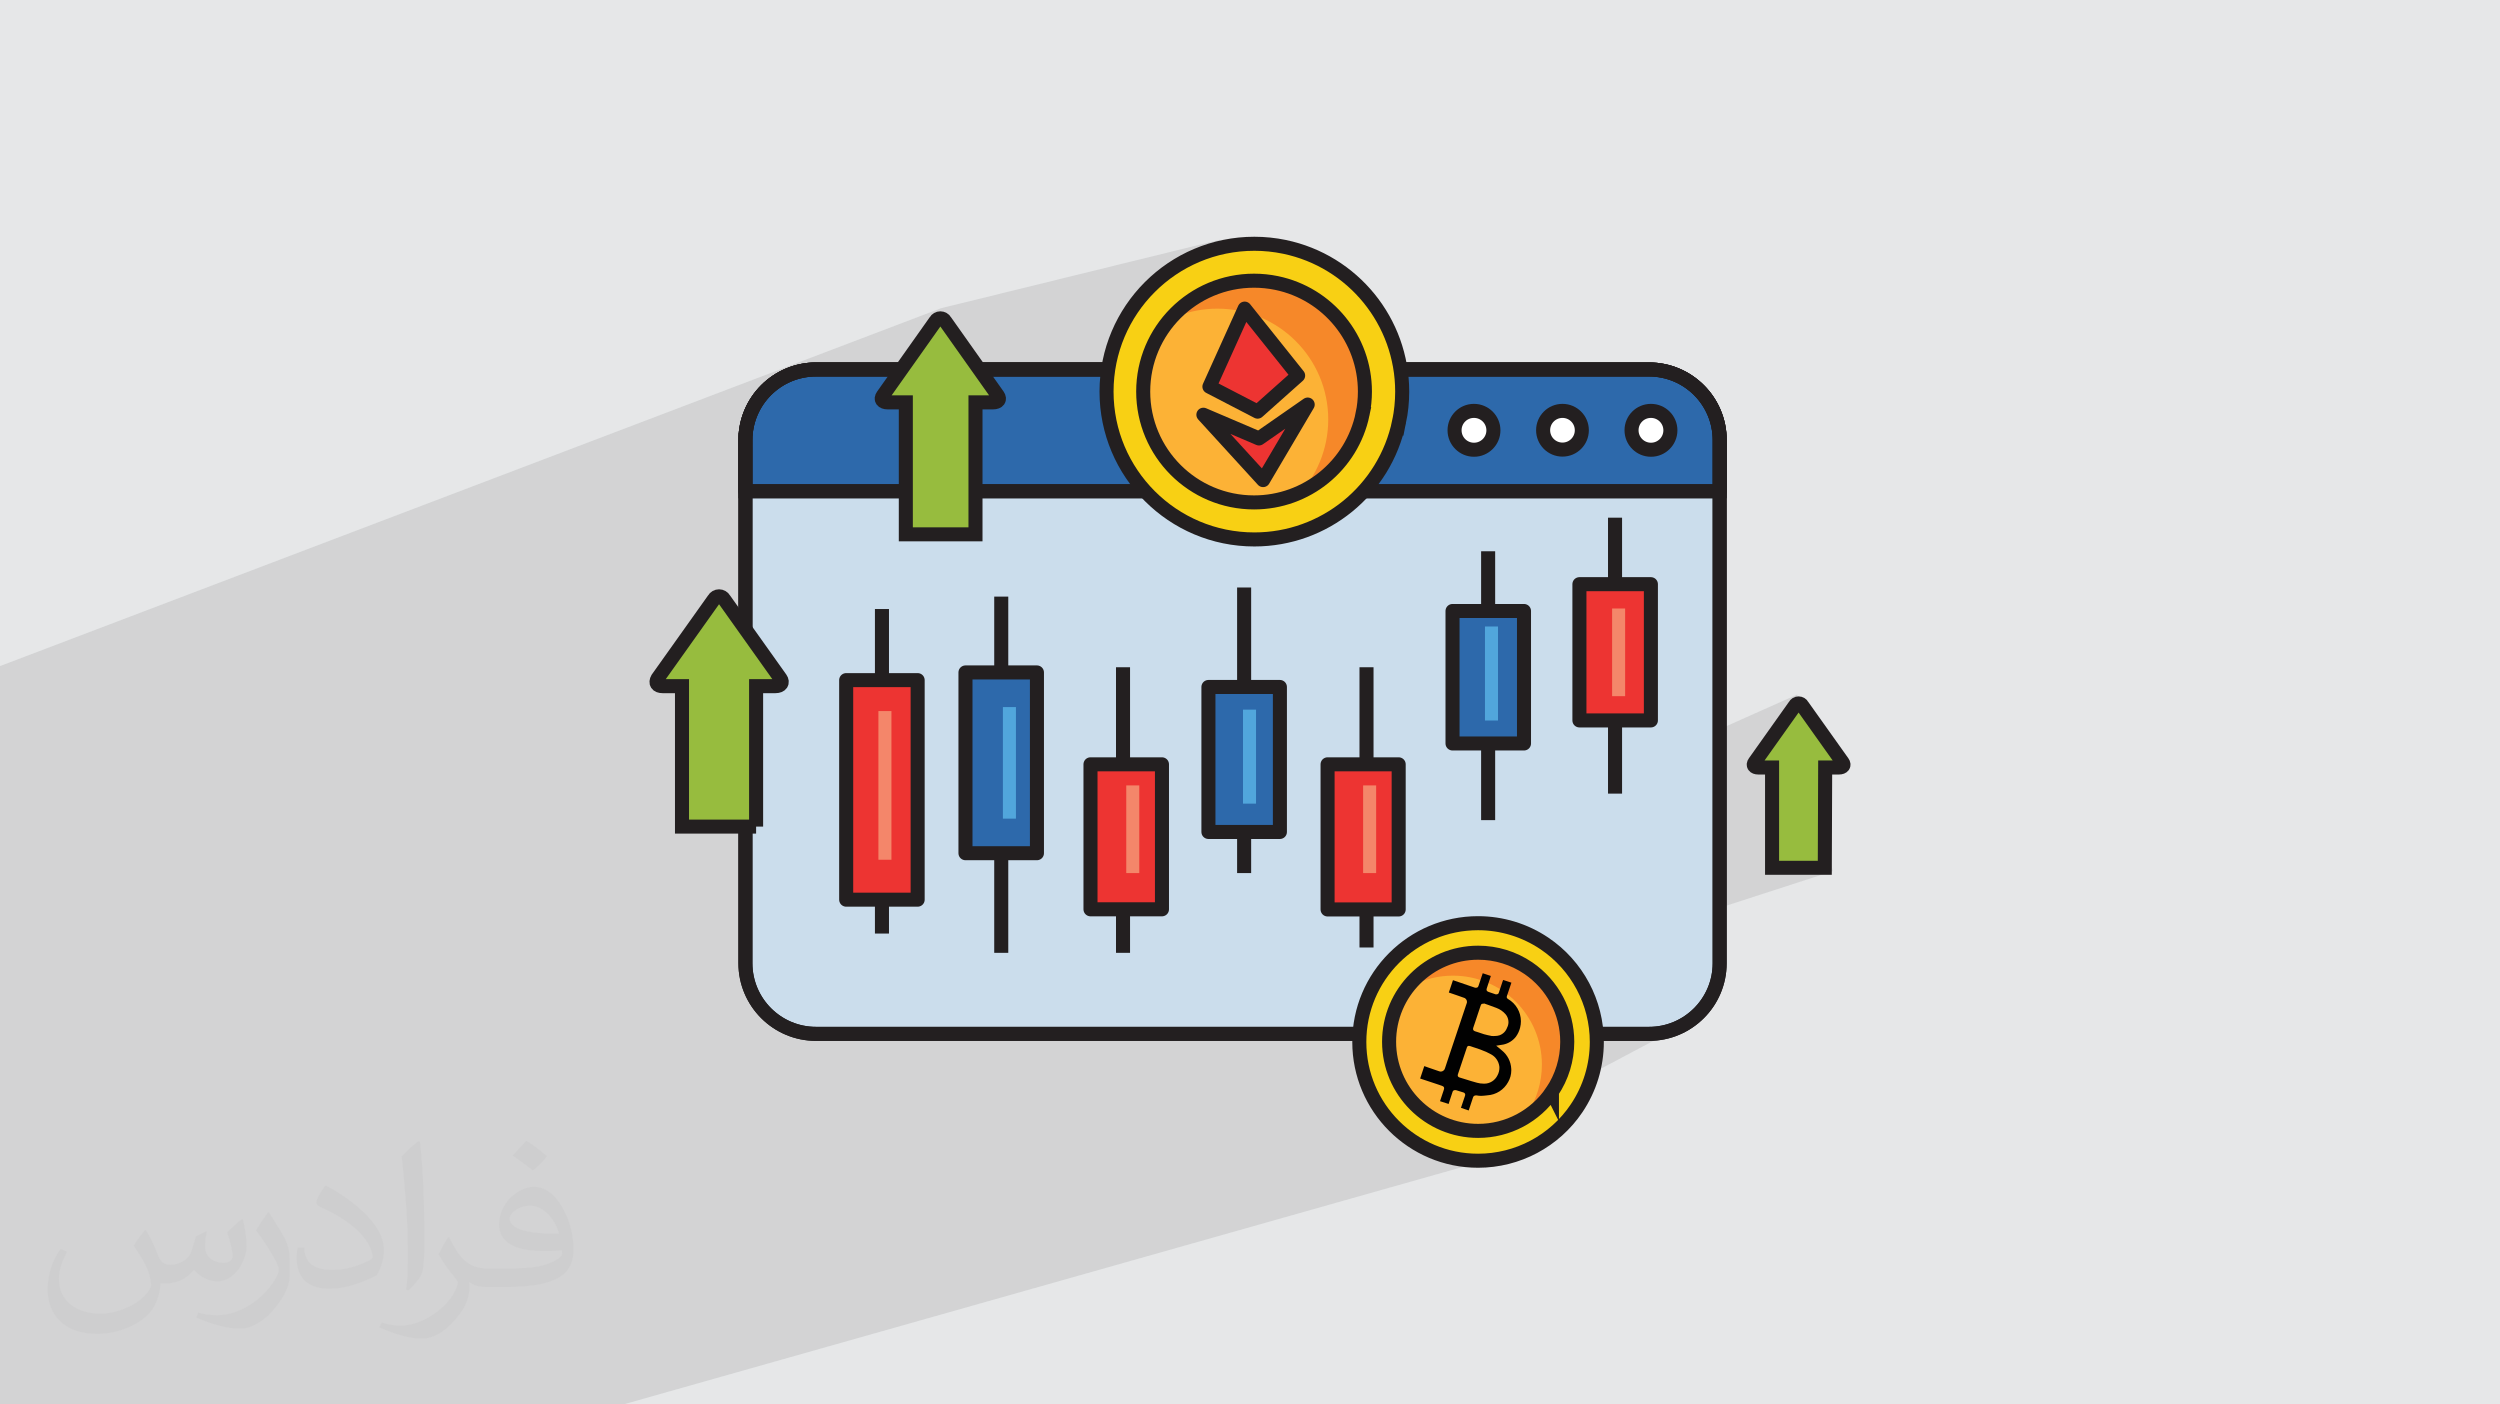 <?xml version="1.0" encoding="UTF-8"?>
<!DOCTYPE svg PUBLIC "-//W3C//DTD SVG 1.0//EN" "http://www.w3.org/TR/2001/REC-SVG-20010904/DTD/svg10.dtd">
<!-- Creator: CorelDRAW -->
<svg xmlns="http://www.w3.org/2000/svg" xml:space="preserve" width="94.192mm" height="52.917mm" version="1.0" style="shape-rendering:geometricPrecision; text-rendering:geometricPrecision; image-rendering:optimizeQuality; fill-rule:evenodd; clip-rule:evenodd"
viewBox="0 0 9404.92 5283.66"
 xmlns:xlink="http://www.w3.org/1999/xlink"
 xmlns:xodm="http://www.corel.com/coreldraw/odm/2003"
 data-name="Icon Template">
 <defs>
  <style type="text/css">
   <![CDATA[
    .str1 {stroke:#231F20;stroke-width:52.84;stroke-miterlimit:22.926}
    .str0 {stroke:#231F20;stroke-width:52.84;stroke-linejoin:round;stroke-miterlimit:22.926}
    .fil5 {fill:none;fill-rule:nonzero}
    .fil14 {fill:#010101;fill-rule:nonzero}
    .fil4 {fill:#2D69AB;fill-rule:nonzero}
    .fil13 {fill:#51A6DC;fill-rule:nonzero}
    .fil11 {fill:#97BC3E;fill-rule:nonzero}
    .fil3 {fill:#CBDDEC;fill-rule:nonzero}
    .fil10 {fill:#ED3432;fill-rule:nonzero}
    .fil12 {fill:#F4866A;fill-rule:nonzero}
    .fil9 {fill:#F68829;fill-rule:nonzero}
    .fil7 {fill:#F8D014;fill-rule:nonzero}
    .fil8 {fill:#FCB236;fill-rule:nonzero}
    .fil6 {fill:white;fill-rule:nonzero}
    .fil2 {fill:#373435;fill-opacity:0.031}
    .fil1 {fill:#2B2A29;fill-opacity:0.102}
    .fil0 {fill:#E6E7E8}
   ]]>
  </style>
 </defs>
 <g id="Layer_x0020_1">
  <polygon class="fil0" points="-0,0 9404.92,0 9404.92,5283.66 -0,5283.66 "/>
  <polygon class="fil1" points="5875.79,3007.99 6761.05,2612.83 6894.48,3277.42 5960.47,3580.2 6319.72,3862.67 5562.04,4264.77 5770.28,4314.28 2343.94,5283.66 -0,5283.66 -0,2505.79 3539.83,1159.55 4588.9,901.89 "/>
  <path class="fil2" d="M548.54 4627.69c17.95,27.21 29.6,53.36 40.96,82.43 8.45,16.91 12.93,48.09 52.57,48.09 11.61,0 28.28,-3.42 43.06,-11.61 16.63,-8.73 29.32,-21.94 35.94,-42l15.85 -53.36 38.57 -19.02 2.64 2.64c-5.27,20.09 -6.59,39.36 -6.59,54.43 0,44.63 38.57,61.56 69.22,61.56 17.95,0 34.09,-8.73 34.09,-25.11 0,-21.13 -8.98,-57.06 -20.62,-89.29 17.95,-17.95 35.94,-35.94 56.53,-50.47l3.17 1.6c8.98,38.04 14,75.56 14,100.66 0,24.57 -10.83,51.79 -19.81,69.49 -18.49,34.87 -51.25,62.62 -90.87,62.62 -30.1,0 -63.65,-15.07 -86.66,-43.06l-1.32 0c-21.66,26.96 -55.22,51.25 -108.86,51.25l-16.63 0c-2.64,35.41 -10.29,60.49 -21.94,82.95 -31.95,62.34 -126.81,106.47 -216.1,106.47 -124.17,0 -186.51,-71.59 -186.51,-166.96 0,-58.91 19.27,-113.6 48.88,-152.42l24.29 10.04c-18.49,35.41 -30.91,68.68 -30.91,101.45 0,89.29 72.66,131.83 156.4,131.83 77.68,0 173.83,-49.41 191.28,-106.72 -6.59,-62.62 -30.1,-91.93 -66.04,-148.99 10.83,-19.02 24.83,-38.04 42.28,-58.38l3.17 0 0 0 0 0 -0.02 -0.09zm1432.13 -336.04c26.15,16.39 51.79,35.66 76.87,57.85 -14,19.81 -31.45,37.79 -53.11,53.64 -25.11,-20.34 -50.19,-37.79 -75.84,-56.27 17.42,-19.55 34.62,-38.29 52.04,-55.22l0 0 0 0 0 0 0 0 0 0 0.03 0zm13.47 244.11c-42.28,0 -76.87,27.75 -76.87,48.34 0,44.13 84.53,57.85 185.72,57.31 -12.68,-51.79 -57.06,-105.68 -108.86,-105.68l0.01 0.03zm-94.86 236.19c54.96,0 103.04,-1.6 139.74,-10.83 40.96,-10.29 75.56,-30.91 75.56,-45.17 0,-3.7 0,-8.19 -1.32,-11.89 -22.98,2.11 -49.41,2.11 -72.38,2.11 -74.49,0 -131.55,-16.91 -154.02,-58.66 -5.55,-11.61 -9.51,-24.57 -9.51,-39.36 0,-40.43 17.42,-79.79 48.09,-107 25.61,-22.45 53.89,-36.44 82.67,-36.44 52.04,0 93.51,41.75 122.57,107.54 15.85,35.94 26.68,77.4 26.68,129.72 0,34.87 -9.51,64.19 -31.17,85.85 -40.43,39.11 -114.92,53.89 -229.04,53.89l-51.79 0 0 0 -13.47 0c-28.28,0 -48.62,-5.02 -64.72,-17.42l-2.64 0c0.79,6.59 1.32,12.93 1.32,19.02 0,25.61 -8.45,58.38 -25.61,84.53 -50.72,75.3 -105.68,108.04 -153.24,108.04 -48.09,0 -107,-18.49 -160.11,-42.54l9.51 -18.49c17.17,7.13 40.96,11.89 73.7,11.89 85.85,0 198.66,-82.43 212.66,-163 -3.17,-6.59 -8.98,-15.32 -17.17,-24.57 -25.11,-29.85 -40.96,-54.68 -55.75,-80.83 12.68,-25.11 24.29,-45.17 35.13,-63.4l4.49 -0.53c36.72,74.77 69.99,117.55 144.23,117.55l11.61 0 0 0 53.89 0 0 0 0 0 0 0 0 0 0 0 0.09 0.01zm-371.98 79c6.34,-34.34 6.87,-72.91 6.87,-108.86l0 -53.36c0,-99.6 -12.68,-244.36 -22.98,-338.68 17.95,-19.27 43.06,-42 62.87,-57.31l5.81 1.6c13.47,118.62 16.63,256 16.63,383.06 0,33.3 -1.32,65.79 -4.49,89.55 -1.85,30.1 -19.27,52.83 -56.53,87.7l-8.19 -3.7zm-382.8 -157.19c1.85,46.77 24.83,83.49 105.15,83.49 49.93,0 92.19,-12.93 138.96,-35.13 8.45,-3.7 12.93,-8.73 12.93,-12.93 0,-29.32 -22.45,-68.15 -60.23,-103.55 -36.72,-33.3 -85.34,-62.62 -130.76,-82.18 -15.6,-6.59 -20.62,-13.47 -20.62,-20.09 0,-13.47 17.95,-41.75 32.77,-62.09l5.02 -0.53c52.04,27.21 110.17,67.64 153.24,112.53 39.11,41.47 63.4,83.49 63.4,129.19 0,33.81 -10.29,65.51 -26.96,95.11 -57.06,28.79 -117.83,50.72 -178.06,50.72 -73.17,0 -123.1,-34.34 -123.1,-114.92 0,-8.73 0,-22.19 3.17,-39.64l25.11 0 0 0 0 0 0 0 0 0 0 0 -0.02 0zm-132.37 -132.9l45.45 73.45c16.63,27.21 32.23,56.81 32.23,103.55l0 59.7c0,48.34 -30.91,100.13 -80.83,151.38 -39.11,34.62 -73.7,49.41 -105.68,49.41 -47.55,0 -101.98,-14.79 -164.85,-41.75l7.13 -18.49c19.81,5.27 42.79,9.77 71.06,9.77 90.36,-0.53 182.8,-66.57 225.08,-147.15 5.02,-9.26 6.87,-17.95 6.87,-24.04 0,-9.26 -5.02,-19.55 -8.98,-28.79 -22.98,-43.31 -48.62,-82.95 -76.87,-119.68 14.79,-23.25 29.6,-45.7 45.7,-67.9l3.7 0.53 0 0 0 0 0 0 0 0 0 0 -0.02 0.01z"/>
  <g id="_1873113428368">
   <path class="fil3 str0" d="M3069.97 1389.91l3133.55 0c146.75,0 265.76,119.01 265.76,265.76l0 1967.95c0,146.74 -119.01,265.75 -265.76,265.75l-3133.55 0.01c-146.74,-0.01 -265.75,-119.02 -265.75,-265.77l-0.01 -1967.94c0.01,-146.75 119.02,-265.76 265.77,-265.76z"/>
   <path class="fil4 str0" d="M6469.56 1655.66l0 192.37 -3665.34 0 0 -192.37c0.01,0 0.01,0 0.01,0 0,-146.75 119.01,-265.76 265.76,-265.76 0.07,0 0.23,0 0.29,0l3132.4 0c0.26,0 0.6,0 0.85,0 146.82,0 265.91,118.93 266.04,265.75l0 0.01z"/>
   <path class="fil5 str1" d="M3069.97 1389.91l3133.55 0c146.75,0 265.76,119.01 265.76,265.76l0 1967.95c0,146.74 -119.01,265.75 -265.76,265.75l-3133.55 0.01c-146.74,-0.01 -265.75,-119.02 -265.75,-265.77l-0.01 -1967.94c0.01,-146.75 119.02,-265.76 265.77,-265.76z"/>
   <path class="fil5 str1" d="M6469.56 1655.66l0 192.37 -3665.34 0 0 -192.37c0.01,0 0.01,0 0.01,0 0,-146.75 119.01,-265.76 265.76,-265.76 0.07,0 0.23,0 0.29,0l3132.4 0c0.26,0 0.6,0 0.85,0 146.82,0 265.91,118.93 266.04,265.75l0 0.01z"/>
   <path class="fil6 str0" d="M5544.8 1545.73c0.09,0 0.2,0 0.29,0 40.36,0 73.09,32.73 73.09,73.1 0,40.36 -32.73,73.09 -73.09,73.09 -40.36,0 -73.1,-32.73 -73.1,-73.09 0,-0.09 0,-0.2 0,-0.29 -0.01,-40.2 32.6,-72.81 72.81,-72.81z"/>
   <circle class="fil6 str0" cx="5877.98" cy="1618.55" r="72.82"/>
   <path class="fil6 str0" d="M6210.89 1545.73c40.36,0 73.1,32.73 73.1,73.1 0,40.36 -32.74,73.09 -73.1,73.09 -40.36,0 -73.09,-32.73 -73.09,-73.09 0,-0.09 0,-0.2 0,-0.29 -0.01,0.01 -0.01,0.01 -0.01,0.01 0,-40.21 32.6,-72.82 72.81,-72.82 0.09,0 0.2,0 0.29,0z"/>
   <path class="fil7" d="M5930.96 4169.59c-82.95,123.08 -221.94,197.04 -370.48,197.04 -246.72,0 -446.8,-200.09 -446.8,-446.8 0,-246.72 200.09,-446.8 446.8,-446.8 88.97,0 176.02,26.68 249.77,76.37 123.06,83.07 196.91,221.99 196.91,370.51 0,88.91 -26.58,175.91 -76.2,249.66l0 0.02z"/>
   <path class="fil8" d="M5840.02 4116.88c-62.29,92.45 -166.52,147.9 -277.98,147.9 -185.08,0 -335.16,-150.09 -335.16,-335.17 0,-185.08 150.08,-335.16 335.16,-335.16 66.74,0 132,19.92 187.34,57.2 92.43,62.23 147.96,166.44 147.96,277.89 0,66.76 -19.99,132.02 -57.32,187.34l0.01 0.01z"/>
   <path class="fil9" d="M5840.02 4116.88c-31.51,47.09 -74.71,85.43 -125.24,111.05 10.14,-11.05 19.64,-22.91 28.34,-35.13 37.41,-55.32 57.44,-120.74 57.44,-187.55 0,-184.92 -149.97,-334.89 -334.89,-334.89 -53.27,0 -105.85,12.71 -153.19,37.08 63.56,-70.99 154.48,-111.7 249.82,-111.7 185.08,0 335.17,150.08 335.17,335.16 0,66.17 -19.6,130.94 -56.3,185.98l-1.15 -0.01z"/>
   <path class="fil5 str1" d="M5930.96 4169.59c-82.95,123.08 -221.94,197.04 -370.48,197.04 -246.72,0 -446.8,-200.09 -446.8,-446.8 0,-246.72 200.09,-446.8 446.8,-446.8 88.97,0 176.02,26.68 249.77,76.37 123.06,83.07 196.91,221.99 196.91,370.51 0,88.91 -26.58,175.91 -76.2,249.66l0 0.02z"/>
   <path class="fil5 str1" d="M5838.32 4107.25c-62.34,91.99 -166.31,147.1 -277.45,147.1 -185.08,0 -335.16,-150.08 -335.16,-335.16 0,-185.08 150.08,-335.17 335.16,-335.17 67.2,0 132.95,20.26 188.48,58.03 91.66,62.45 146.58,166.27 146.58,277.21 0,67.01 -20.11,132.53 -57.61,187.99l0 0.01z"/>
   <path class="fil7" d="M5263.45 1586.24c-53.56,258.04 -280.96,443.13 -544.55,443.13 -307.11,0 -556.16,-249.05 -556.16,-556.17 0,-307.11 249.05,-556.16 556.16,-556.16 37.96,0 75.92,3.93 113.06,11.6 257.99,53.69 443.04,281.2 443.04,544.79 0,37.84 -3.93,75.82 -11.54,112.83l-0.01 -0.02z"/>
   <path class="fil8" d="M5133.98 1568.4c-40.24,193.39 -210.76,332.13 -408.31,332.13 -230.28,0 -417.05,-186.76 -417.05,-417.05 0,-230.29 186.77,-417.06 417.05,-417.06 28.46,0 56.92,2.96 84.77,8.71 193.48,40.18 332.28,210.7 332.28,408.35 0,28.52 -2.96,57.02 -8.76,84.92l0.02 0z"/>
   <path class="fil9" d="M5133.98 1568.11c-28.72,139.18 -126.5,254.19 -259.26,304.89 78.13,-78.17 122.07,-184.28 122.07,-294.81 0,-230.3 -186.76,-417.06 -417.04,-417.06 -51.02,0 -101.64,9.37 -149.23,27.6 78.17,-78.27 184.43,-122.36 295.11,-122.36 230.29,0 417.05,186.76 417.05,417.05 0,28.42 -2.96,56.93 -8.71,84.73l0.01 -0.03z"/>
   <path class="fil5 str1" d="M5263.45 1586.24c-53.56,258.04 -280.96,443.13 -544.55,443.13 -307.11,0 -556.16,-249.05 -556.16,-556.17 0,-307.11 249.05,-556.16 556.16,-556.16 37.96,0 75.92,3.93 113.06,11.6 257.99,53.69 443.04,281.2 443.04,544.79 0,37.84 -3.93,75.82 -11.54,112.83l-0.01 -0.02z"/>
   <path class="fil5 str1" d="M5126.05 1557.91c-40.25,193.4 -210.76,332.15 -408.32,332.15 -230.28,0 -417.04,-186.77 -417.04,-417.06 0,-230.29 186.76,-417.06 417.04,-417.06 28.47,0 56.92,2.96 84.78,8.71 193.48,40.18 332.28,210.7 332.28,408.35 0,28.52 -2.96,57.02 -8.77,84.93l0.03 -0.02z"/>
   <polygon class="fil10 str0" points="4682.36,1160.98 4549.77,1454.5 4731.1,1548.57 4883.52,1412.85 "/>
   <polygon class="fil10 str0" points="4919.5,1521.93 4751.77,1806.11 4527.1,1560.18 4736.19,1649.43 "/>
   <path class="fil11 str1" d="M2844.44 3109.67l-278.79 0 0 -528.4 -72.82 0c-21.24,0 -28.33,-12.18 -19.26,-28.34l212.21 -298.34c3.91,-6.95 11.28,-11.26 19.27,-11.26 7.99,0 15.36,4.31 19.27,11.27l212.2 298.34c10.48,15.02 1.99,28.34 -19.26,28.34l-72.82 -0.01 0 528.4z"/>
   <path class="fil11 str1" d="M6864.8 3264.66l-198.33 0 0 -377.4 -52.13 0c-15.02,0 -21.25,-8.78 -13.6,-19.26l151.29 -213.07c2.71,-5.35 8.19,-8.73 14.17,-8.73 5.99,0 11.47,3.37 14.17,8.73l151.58 213.07c7.64,10.48 1.41,19.26 -13.6,19.26l-52.13 0 -1.42 377.4z"/>
   <path class="fil11 str1" d="M3669.76 2010.1l-262.07 0 0 -496.39 -68.28 0c-19.83,0 -28.34,-11.32 -18.13,-25.49l198.33 -280.21c3.67,-6.48 10.55,-10.48 17.99,-10.48 7.44,0 14.32,4 17.99,10.47l198.32 280.21c9.91,14.17 1.71,25.49 -18.12,25.49l-66.03 0.01 0 496.39z"/>
   <line class="fil5 str1" x1="3317.88" y1="2291.15" x2="3317.88" y2= "3511.99" />
   <rect class="fil10 str0" x="3183.3" y="2558.61" width="268.87" height="825.89"/>
   <line class="fil5 str1" x1="3766.67" y1="2244.4" x2="3766.67" y2= "3584.52" />
   <rect class="fil4 str0" x="3632.08" y="2529.71" width="268.87" height="679.97"/>
   <line class="fil5 str1" x1="4224.79" y1="2510.16" x2="4224.79" y2= "3584.52" />
   <rect class="fil10 str0" x="4102.39" y="2875.36" width="268.87" height="545.39"/>
   <line class="fil5 str1" x1="4680.37" y1="2210.12" x2="4680.37" y2= "3284.49" />
   <rect class="fil4 str0" x="4546.08" y="2584.39" width="268.87" height="545.39"/>
   <line class="fil5 str1" x1="5140.78" y1="2510.16" x2="5140.78" y2= "3564.41" />
   <rect class="fil10 str0" x="4994.3" y="2875.37" width="267.46" height="545.96"/>
   <line class="fil5 str1" x1="5598.34" y1="2073.84" x2="5598.34" y2= "3085.31" />
   <rect class="fil4 str0" x="5464.34" y="2298.52" width="268.87" height="498.36"/>
   <line class="fil5 str1" x1="6075.74" y1="1947.48" x2="6075.74" y2= "2985.57" />
   <rect class="fil10 str0" x="5941.73" y="2197.65" width="268.87" height="512.53"/>
   <rect class="fil12" x="3304.56" y="2675.05" width="49.01" height="559.28"/>
   <rect class="fil13" x="3772.89" y="2660.04" width="49.01" height="419.6"/>
   <rect class="fil13" x="4676.13" y="2669.67" width="49.01" height="353.59"/>
   <rect class="fil13" x="5586.44" y="2356.88" width="49.01" height="353.59"/>
   <rect class="fil12" x="4236.98" y="2954.69" width="49.01" height="329.79"/>
   <rect class="fil12" x="5128.03" y="2954.69" width="49.01" height="329.79"/>
   <rect class="fil12" x="6064.69" y="2289.16" width="49.01" height="329.79"/>
   <path class="fil14" d="M5496.06 4167.59l3.12 -9.35c3.96,-12.18 7.94,-24.08 12.18,-35.98 0.5,-1.23 0.76,-2.53 0.76,-3.83 0,-1.31 -0.26,-2.62 -0.76,-3.82 -1.21,-2.38 -3.36,-4.13 -5.95,-4.82l-28.33 -8.78 -3.96 0c-0.05,0 -0.11,0 -0.16,0 -4.2,0 -7.81,2.97 -8.62,7.08 -3.68,11.61 -7.64,23.23 -11.61,35.14l-3.12 9.91 -3.96 -1.42 -28.34 -9.07 14.45 -43.35c2.84,-8.5 0,-11.89 -7.08,-14.44l-11.33 -3.96 -70.83 -23.51c5.39,-15.88 10.48,-31.16 15.59,-46.76l16.71 5.96 37.95 13.03c2.52,1.04 5.22,1.62 7.94,1.69 7.91,-0.52 14.45,-6.37 15.86,-14.18l9.36 -28.33 71.11 -212.5c1.15,-2.26 1.74,-4.77 1.74,-7.31 0,-7.99 -5.75,-14.84 -13.63,-16.2l-24.08 -8.5 -30.6 -10.48 15.59 -46.47 83 28.34c0.85,0.12 1.7,0.18 2.56,0.18 0.85,0 1.7,-0.06 2.55,-0.18 5.38,0 7.08,-4.53 8.21,-7.65 1.14,-3.12 11.62,-35.13 15.59,-46.75l30.6 10.2 0 0.01 -15.31 46.46c-2.55,7.65 0,11.05 6.8,13.6l8.22 2.85 18.42 6.23 3.68 0c0.05,-0.01 0.08,-0.01 0.12,-0.01 4.14,0 7.69,-3.01 8.39,-7.09 4.53,-13.03 8.79,-26.07 13.03,-39.1l2.84 -7.93 31.16 10.2 -16.44 49.01c-1.7,4.82 -2.27,8.79 3.68,12.47 30,17.2 48.54,49.19 48.54,83.8 0,8.34 -1.08,16.64 -3.21,24.71 -3.02,11.78 -8.23,22.96 -15.31,32.86 -11.79,15.46 -28.83,26.15 -47.88,30.03l-9.07 1.42 -17.56 2.84 13.88 11.33c2.55,2.27 5.38,4.24 7.65,6.52 21.05,16.94 33.85,42.13 35.14,69.12 0.11,1.86 0.18,3.75 0.18,5.61 0,15.44 -4.08,30.62 -11.79,43.97 -15.71,29.17 -45.42,48.16 -78.48,50.15 -7.79,1.09 -15.68,1.78 -23.51,2 -5.71,-0.04 -11.41,-0.62 -17,-1.73l-2.83 0.02c-0.06,-0.01 -0.12,-0.01 -0.19,-0.01 -5.18,0 -9.63,3.69 -10.57,8.79 -3.96,12.75 -8.22,24.64 -12.19,36.83l-3.68 11.05 -29.19 -9.92zm29.75 -233.17c-5.38,0 -7.08,4.53 -7.93,7.65l-33.16 99.15c-0.58,1.24 -0.88,2.6 -0.88,3.96 0,1.38 0.3,2.74 0.88,3.96 1.35,2.16 3.49,3.68 5.96,4.26l22.1 6.8c14.45,4.53 28.34,9.07 43.63,13.03 7.98,2.26 16.28,3.4 24.59,3.4 0.01,0 0.04,0 0.05,0 0.94,0.04 1.9,0.07 2.84,0.07 21.16,0 40.46,-12.16 49.58,-31.24 4.76,-8.67 7.28,-18.41 7.28,-28.31 0,-1.61 -0.08,-3.24 -0.2,-4.84 -2.25,-19.25 -13.65,-36.24 -30.59,-45.61 -11.5,-6.45 -23.58,-11.98 -36,-16.44 -9.91,-3.96 -20.12,-7.37 -30.31,-10.48l-12.46 -4.25c-1.72,-0.64 -3.53,-1.02 -5.38,-1.13l0 0.01zm52.98 -158.38c-2.85,0 -6.8,0 -8.79,7.65l-10.2 30.31 -7.37 22.39 -10.2 30.31c-0.43,1.27 -0.65,2.61 -0.65,3.96 0,1.35 0.22,2.69 0.66,3.96 1.48,2.25 3.67,3.94 6.24,4.81l13.32 4.25 21.24 7.08c8.51,2.27 17.56,4.52 28.34,6.52 2.16,0.2 4.33,0.31 6.51,0.31 2.18,0 4.36,-0.11 6.52,-0.31 0.15,0.01 0.32,0.01 0.48,0.01 5.51,0 11,-0.87 16.24,-2.57 13.24,-4.66 23.67,-15.1 28.34,-28.32 3.51,-6.59 5.35,-13.93 5.35,-21.39 0,-10.86 -3.9,-21.4 -11.01,-29.62 -9.23,-10.51 -20.93,-18.6 -34.01,-23.51l-28.34 -10.48 -17.85 -6.23c-1.45,0.01 -2.89,0.3 -4.23,0.84l-0.57 0.01z"/>
  </g>
 </g>
</svg>

